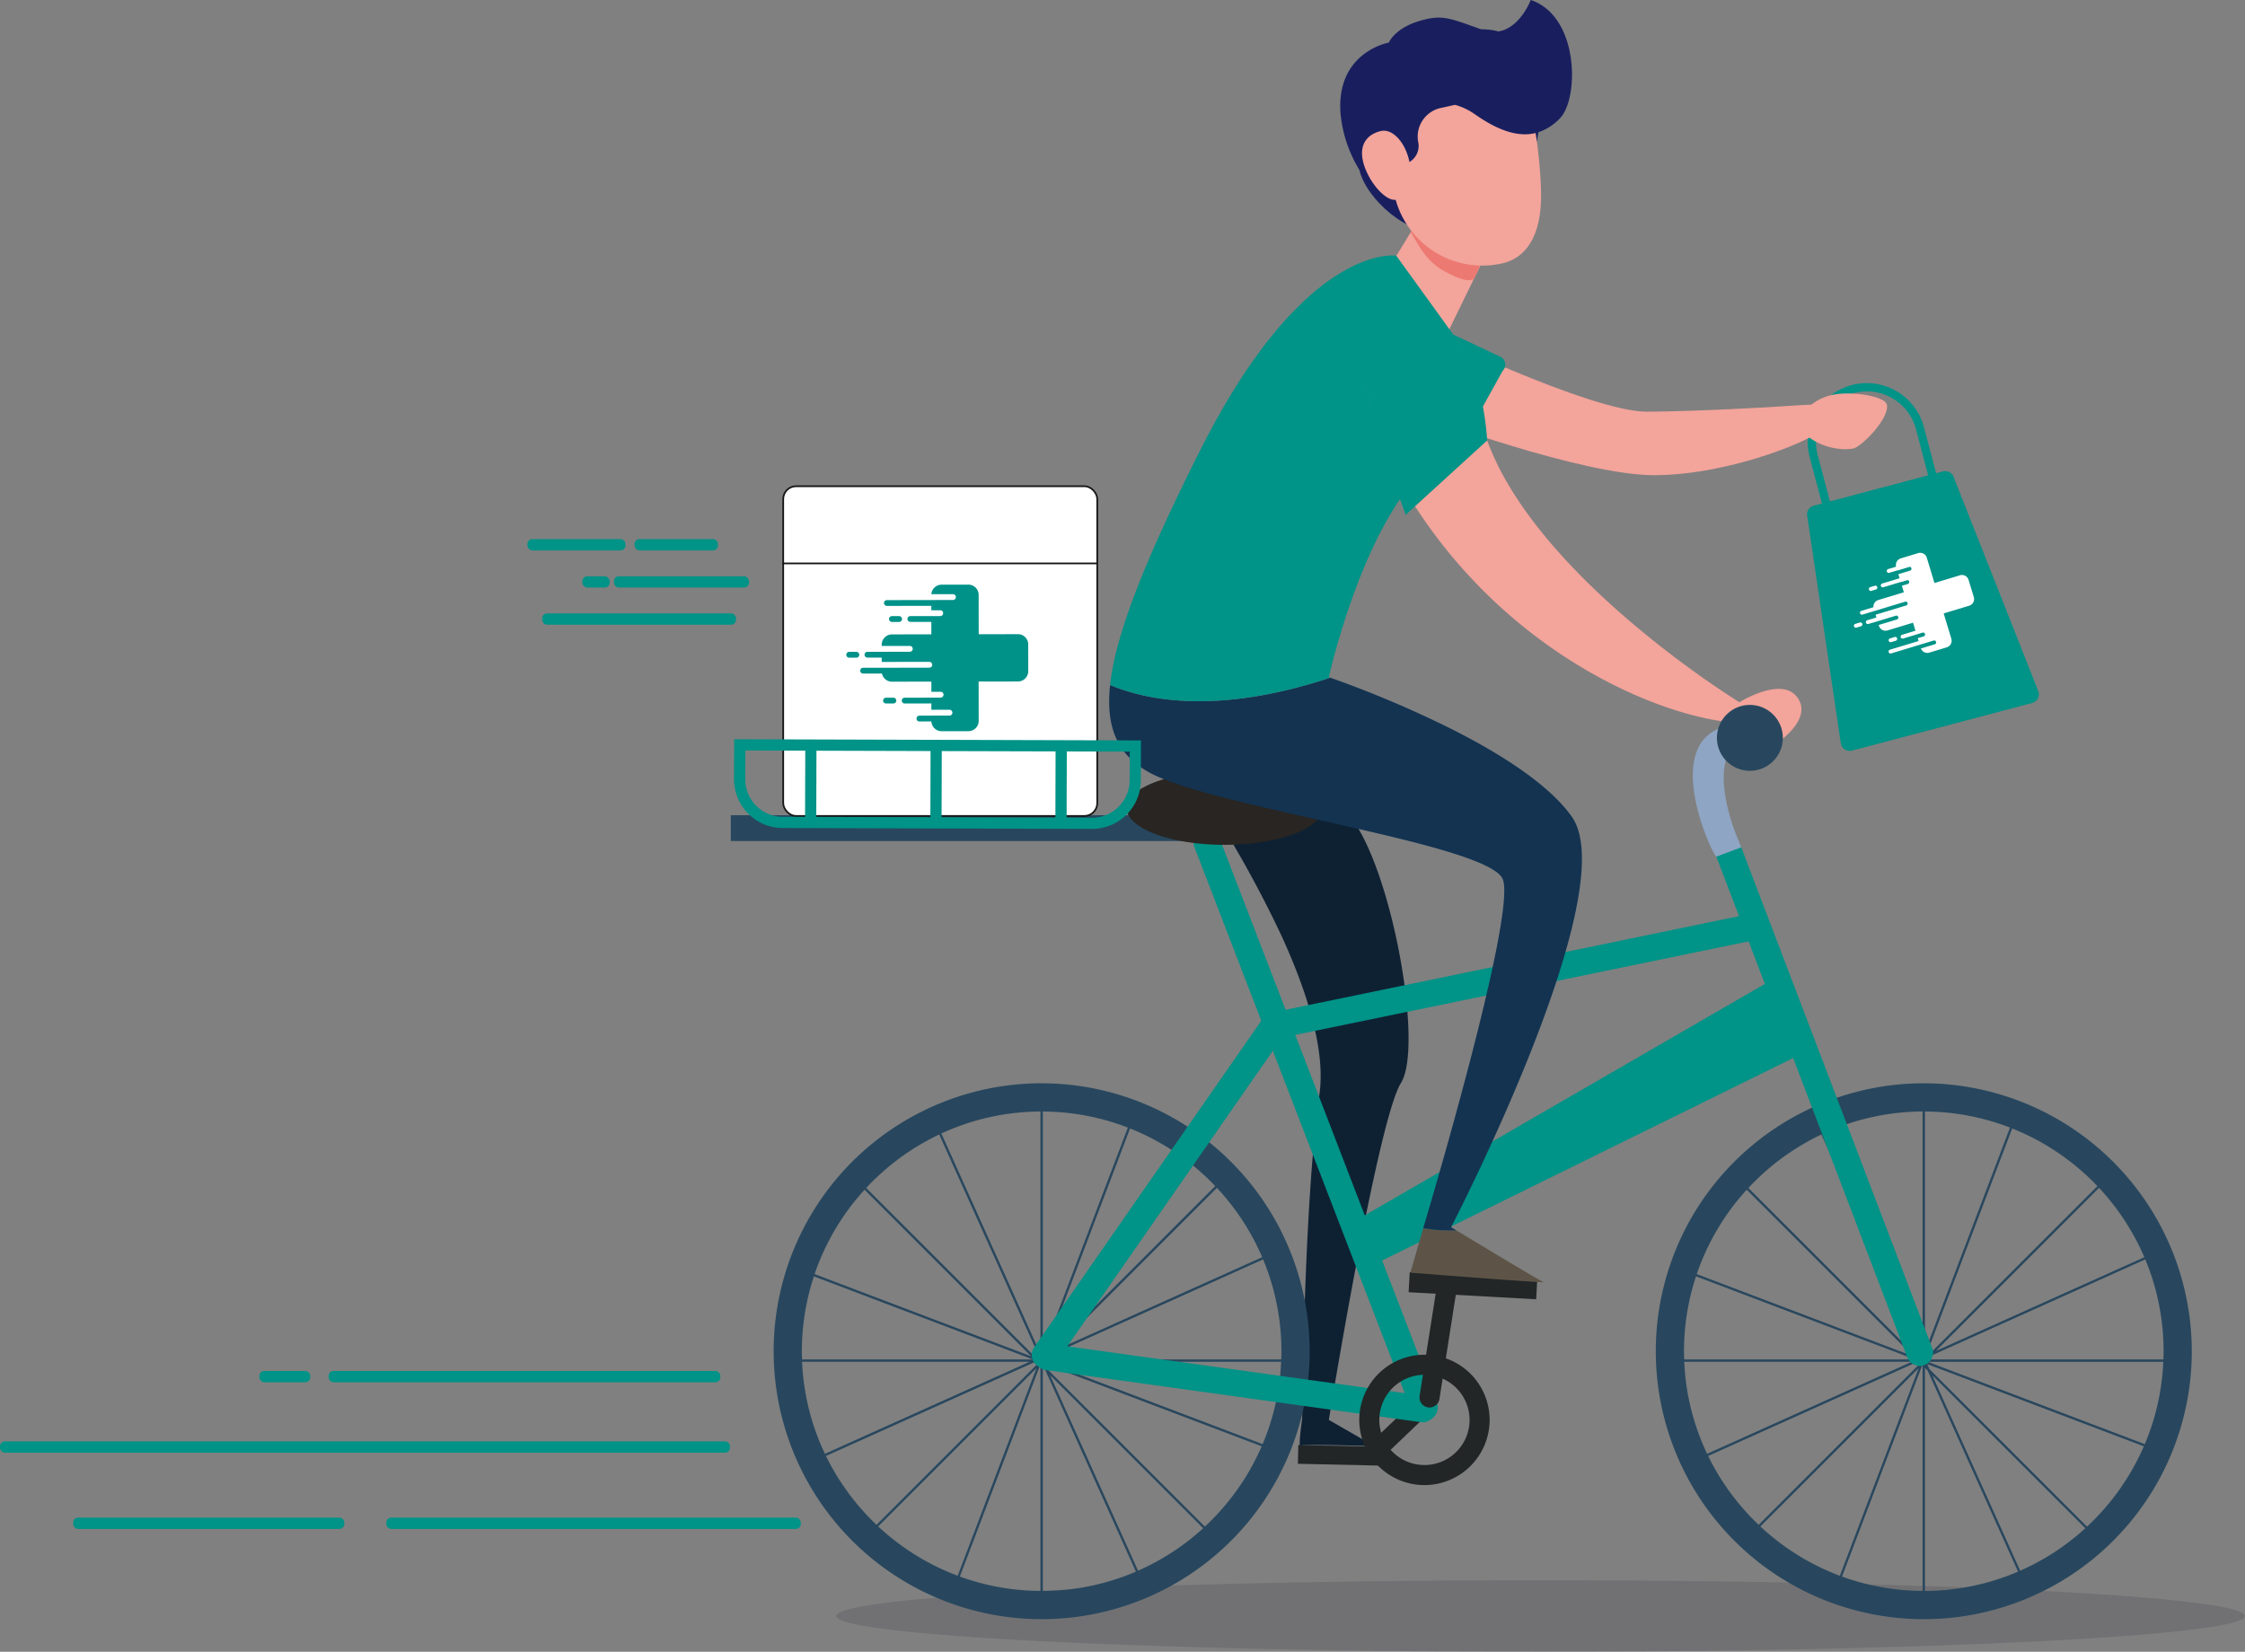 <svg xmlns="http://www.w3.org/2000/svg" width="327.67" height="241.128" viewBox="0 0 327.67 241.128">
  <rect x="0" y="0" width="327.67" height="241.128" fill="#808080" stroke="none"/>
  <g id="Group_3331" data-name="Group 3331" transform="translate(-137.117 -149.489)">
    <rect id="Rectangle_5058" data-name="Rectangle 5058" width="106.543" height="1.65" rx="0.715" transform="translate(137.117 359.905)" fill="#009387"/>
    <rect id="Rectangle_5059" data-name="Rectangle 5059" width="60.5" height="1.65" rx="0.715" transform="translate(193.499 371.035)" fill="#009387"/>
    <rect id="Rectangle_5060" data-name="Rectangle 5060" width="39.575" height="1.65" rx="0.715" transform="translate(147.797 371.035)" fill="#009387"/>
    <rect id="Rectangle_5061" data-name="Rectangle 5061" width="7.419" height="1.65" rx="0.715" transform="translate(174.975 349.627)" fill="#009387"/>
    <rect id="Rectangle_5062" data-name="Rectangle 5062" width="57.176" height="1.65" rx="0.715" transform="translate(185.08 349.627)" fill="#009387"/>
    <rect id="Rectangle_5063" data-name="Rectangle 5063" width="28.306" height="1.65" rx="0.715" transform="translate(216.242 239.037)" fill="#009387"/>
    <rect id="Rectangle_5064" data-name="Rectangle 5064" width="19.712" height="1.65" rx="0.715" transform="translate(226.722 233.613)" fill="#009387"/>
    <rect id="Rectangle_5065" data-name="Rectangle 5065" width="3.977" height="1.65" rx="0.715" transform="translate(222.121 233.613)" fill="#009387"/>
    <rect id="Rectangle_5066" data-name="Rectangle 5066" width="12.171" height="1.65" rx="0.715" transform="translate(229.732 228.188)" fill="#009387"/>
    <rect id="Rectangle_5067" data-name="Rectangle 5067" width="14.315" height="1.65" rx="0.715" transform="translate(214.099 228.188)" fill="#009387"/>
    <g id="Group_3330" data-name="Group 3330" transform="translate(243.784 149.489)">
      <g id="Group_3318" data-name="Group 3318" transform="translate(157.078 55.925)">
        <path id="Path_5253" data-name="Path 5253" d="M370.6,250.665a1.327,1.327,0,0,0,1.619.935l26.292-6.949a1.325,1.325,0,0,0,.945-1.612l-12.358-31.262a1.326,1.326,0,0,0-1.618-.935l-.984.261-1.878-7.1h-.008a8.63,8.63,0,0,0-15.721-1.713,8.485,8.485,0,0,0-.833,6.505h0l1.778,6.732-1.189.315a1.325,1.325,0,0,0-.945,1.612Zm12.733-39.253L369,215.216l-1.778-6.729v-.006a7.291,7.291,0,0,1,.714-5.594,7.427,7.427,0,0,1,13.587,1.67Z" transform="translate(-365.654 -197.948)" fill="#009387"/>
        <g id="Group_3317" data-name="Group 3317" transform="translate(6.844 24.774)">
          <path id="Path_5254" data-name="Path 5254" d="M378.811,220.724l-2.869.869a.285.285,0,1,0,.165.546l2.869-.869a.285.285,0,1,0-.165-.546" transform="translate(-370.944 -219.215)" fill="#fff"/>
          <path id="Path_5255" data-name="Path 5255" d="M378.587,222.411l-3.4,1.029a.285.285,0,1,0,.165.546l3.4-1.029a.285.285,0,1,0-.166-.546" transform="translate(-371.06 -218.955)" fill="#fff"/>
          <path id="Path_5256" data-name="Path 5256" d="M374.344,223.586l-.665.2a.285.285,0,1,0,.165.546l.665-.2a.285.285,0,1,0-.165-.546" transform="translate(-371.293 -218.774)" fill="#fff"/>
          <path id="Path_5257" data-name="Path 5257" d="M376.845,230.07a.286.286,0,1,1,.165.547l-.665.2a.285.285,0,1,1-.165-.546Z" transform="translate(-370.908 -217.776)" fill="#fff"/>
          <path id="Path_5258" data-name="Path 5258" d="M388.291,227.137l-3.723,1.129,1.119,3.7a1.006,1.006,0,0,1-.674,1.25l-2.541.77a1.008,1.008,0,0,1-1.23-.6l2.024-.614a.285.285,0,1,0-.165-.546l-2.028.614-4.182,1.267a.285.285,0,1,1-.166-.546l4.182-1.267-.126-.415.855-.259a.286.286,0,1,0-.165-.547l-.855.26-1.968.6a.285.285,0,1,1-.165-.546l1.968-.6-.354-1.167-3.723,1.128a1.007,1.007,0,0,1-1.254-.666l-.039-.129,2.667-.808a.285.285,0,1,0-.165-.546l-2.667.808-1.335.4a.285.285,0,1,1-.165-.546l1.334-.4-.122-.405,4.48-1.357a.285.285,0,1,0-.166-.546l-4.479,1.356-1.744.529a.285.285,0,1,1-.166-.546l1.765-.534a1.008,1.008,0,0,1,.712-1.05l3.723-1.129-.289-.953.861-.261a.286.286,0,1,0-.165-.547l-.861.261-.346-1.143,1.711-.519a.285.285,0,1,0-.165-.546l-1.713.519-.153-.51a1.006,1.006,0,0,1,.674-1.25l2.541-.77a1.006,1.006,0,0,1,1.254.666l1.121,3.7,3.723-1.128a1.007,1.007,0,0,1,1.254.666l.765,2.525a1.007,1.007,0,0,1-.674,1.25" transform="translate(-371.466 -219.415)" fill="#fff"/>
          <path id="Path_5259" data-name="Path 5259" d="M372.618,228.781l-.664.2a.285.285,0,1,1-.166-.546l.665-.2a.285.285,0,1,1,.165.546" transform="translate(-371.584 -218.058)" fill="#fff"/>
        </g>
      </g>
      <g id="Group_3329" data-name="Group 3329">
        <path id="Path_5260" data-name="Path 5260" d="M316.929,191.233s24.591,11.921,32.821,11.921c6.25,0,18.311-.646,20.719-.84s6.426-.294,6.426-.294-.556,1.754-1.121,3.309-13.46,7.037-24.787,7.1c-10.717.055-33.86-8.609-33.86-8.609Z" transform="translate(-216.082 -143.058)" fill="#f3a49b"/>
        <path id="Path_5261" data-name="Path 5261" d="M372.473,207.309c-2.9.511-7.057-1.179-7.469-3.166s1.593-4.082,4.479-4.681,7.692.208,7.94,1.441C377.823,202.894,373.691,207.095,372.473,207.309Z" transform="translate(-208.684 -141.821)" fill="#f3a49b"/>
        <path id="Path_5262" data-name="Path 5262" d="M328.831,195.26l-10.045-4.734a1.277,1.277,0,0,0-1.453.268l-3.016,10.586c-.249.664-.478,1.377.078,1.857l8.116,6.114,6.651-12A1.277,1.277,0,0,0,328.831,195.26Z" transform="translate(-216.525 -143.185)" fill="#009387"/>
        <ellipse id="Ellipse_532" data-name="Ellipse 532" cx="102.817" cy="5.219" rx="102.817" ry="5.219" transform="translate(15.369 230.69)" fill="#201f32" opacity="0.15"/>
        <g id="Group_3328" data-name="Group 3328">
          <g id="Group_3326" data-name="Group 3326">
            <rect id="Rectangle_5068" data-name="Rectangle 5068" width="66.844" height="3.767" transform="translate(0 119.006)" fill="#28475e"/>
            <g id="Group_3325" data-name="Group 3325" transform="translate(6.25)">
              <g id="Group_3324" data-name="Group 3324">
                <path id="Path_5263" data-name="Path 5263" d="M320.465,196.312l-7.887-10.92,7.611-12.519,11.057,1.361Z" transform="translate(-223.002 -145.886)" fill="#f3a49b" fill-rule="evenodd"/>
                <path id="Path_5264" data-name="Path 5264" d="M321.293,181.118l-.565.125c-4.31.952-10.658-4.589-11.616-8.868l-.484-8.613,8.366-1.847Z" transform="translate(-223.611 -147.574)" fill="#191f5e" fill-rule="evenodd"/>
                <path id="Path_5265" data-name="Path 5265" d="M329.515,175.886,318.146,175l-2.627,4.429c1.5,2.507,2.215,3.935,4.367,5.4,1.527.883,3.841,2.1,4.861,1.459Z" transform="translate(-222.549 -145.559)" fill="#ec7972" fill-rule="evenodd"/>
                <path id="Path_5266" data-name="Path 5266" d="M329.6,186.679a13.142,13.142,0,0,1-15.681-9.913l-3.175-14.2,22-4.862s2.482,11.085,2.553,18.918C335.342,182.5,333.2,185.88,329.6,186.679Z" transform="translate(-223.286 -148.223)" fill="#f3a49b" fill-rule="evenodd"/>
                <path id="Path_5267" data-name="Path 5267" d="M329.709,154.078a9.288,9.288,0,0,0-2.5-.309c-4.54-1.566-5.594-2.257-9.1-1.2-3.57,1.079-4.394,3.136-4.394,3.136s-7.774,1.361-7.048,10.417a19.127,19.127,0,0,0,3.065,8.67c-.05-.61-.02-1.271-.02-1.888a8.555,8.555,0,0,1,1.28-4.128l2.838,1.636,1.8,3.1.291-.062a2.719,2.719,0,0,0,2.108-3.069,4.279,4.279,0,0,1,3.1-5.093l2.238-.494a9.329,9.329,0,0,1,2.92,1.389c3.424,2.4,6.324,3.353,8.86,2.724l.179,1.267.212-1.378a7.718,7.718,0,0,0,3.171-2.062c2.764-2.852,2.831-14.844-4.285-17.247C334.419,149.489,332.9,153.564,329.709,154.078Z" transform="translate(-223.92 -149.489)" fill="#191f5e" fill-rule="evenodd"/>
                <g id="Group_3323" data-name="Group 3323" transform="translate(0 37.293)">
                  <g id="Group_3319" data-name="Group 3319" transform="translate(76.517 173.652)">
                    <rect id="Rectangle_5069" data-name="Rectangle 5069" width="2.745" height="11.841" transform="matrix(0.022, -1, 1, 0.022, 0, 2.744)" fill="#222627"/>
                  </g>
                  <g id="Group_3320" data-name="Group 3320" transform="translate(86.235 166.656)">
                    <rect id="Rectangle_5070" data-name="Rectangle 5070" width="10.921" height="2.745" transform="matrix(0.723, -0.691, 0.691, 0.723, 0, 7.548)" fill="#222627"/>
                  </g>
                  <path id="Path_5268" data-name="Path 5268" d="M316.255,265.528c-1.595-5.527-3.651-10.336-5.874-12.638-6.4-6.634-22.646-5.033-22.646-5.033A168.143,168.143,0,0,1,300.97,271c3.672,8.038,6.441,16.638,5.523,23.065-2.287,16.013-2.517,47.351-2.517,47.351s-.6,4.233-.257,3.976,10.809.085,10.809.085l-6.662-3.832s7.092-43.691,10.523-49.181C320.629,288.879,319.259,275.93,316.255,265.528Z" transform="translate(-226.83 -171.654)" fill="#0e2133"/>
                  <path id="Path_5269" data-name="Path 5269" d="M385.642,286.519a39.116,39.116,0,1,0,39.117,39.116A39.16,39.16,0,0,0,385.642,286.519Zm34.969,40.317H386.169l.553-.553,31.246-14.052a34.8,34.8,0,0,1,2.673,13.4C420.641,326.039,420.625,326.437,420.611,326.836ZM399.4,357.812a34.817,34.817,0,0,1-13.587,2.818V328.07l.383.383Zm-12.52-28.675,22.339,22.339a35.086,35.086,0,0,1-9.506,6.2Zm-36.237-3.5A34.847,34.847,0,0,1,352.4,314.7l31.96,12.132H350.674C350.66,326.437,350.642,326.039,350.642,325.635Zm35.171,1.057.023-.01-.023.023Zm0-36.052a34.806,34.806,0,0,1,12.411,2.345l-12.411,32.7ZM385.471,326l-14.459-32.15a34.776,34.776,0,0,1,14.459-3.213Zm-1.58,1.176-29.873,13.436a34.736,34.736,0,0,1-3.335-13.436Zm1.531.5.048.047v32.9a34.83,34.83,0,0,1-11.761-2.093ZM373.39,358.416a35.065,35.065,0,0,1-11.6-7.2l23.1-23.1ZM420.6,327.179a34.745,34.745,0,0,1-2.7,12.022l-31.671-12.022Zm-2.766-15.266L387.406,325.6l23.815-23.815A35.084,35.084,0,0,1,417.835,311.913Zm-6.852-10.38L386.521,326l-.554.249,12.577-33.134A35.117,35.117,0,0,1,410.984,301.533ZM370.7,293.995l14.633,32.536-.369.166-.058-.022-24.867-24.868A35.15,35.15,0,0,1,370.7,293.995Zm-10.9,8.062,24.319,24.319-31.61-12A35.025,35.025,0,0,1,359.8,302.057Zm-5.635,38.868,30.563-13.746h.194l.208.209-23.589,23.589A35.155,35.155,0,0,1,354.166,340.925Zm55.3,10.314-22.988-22.988-.331-.735,31.614,12A35.151,35.151,0,0,1,409.469,351.239Z" transform="translate(-217.772 -165.671)" fill="#28475e"/>
                  <path id="Path_5270" data-name="Path 5270" d="M274.077,286.519a39.116,39.116,0,1,0,39.117,39.116A39.161,39.161,0,0,0,274.077,286.519Zm34.969,40.317H274.6l.553-.553L306.4,312.231a34.816,34.816,0,0,1,2.673,13.4C309.076,326.039,309.059,326.437,309.046,326.836Zm-21.21,30.976a34.816,34.816,0,0,1-13.587,2.818V328.07l.382.383Zm-12.52-28.675,22.339,22.339a35.12,35.12,0,0,1-9.506,6.2Zm-36.237-3.5a34.848,34.848,0,0,1,1.758-10.93L272.8,326.836H239.109C239.1,326.437,239.078,326.039,239.078,325.635Zm35.171,1.057.022-.01-.022.023Zm0-36.052a34.806,34.806,0,0,1,12.411,2.345l-12.411,32.7ZM273.9,326l-14.459-32.15A34.776,34.776,0,0,1,273.9,290.64Zm-1.579,1.176-29.874,13.436a34.757,34.757,0,0,1-3.335-13.436Zm1.531.5.047.047v32.9a34.828,34.828,0,0,1-11.76-2.093Zm-12.032,30.736a35.065,35.065,0,0,1-11.6-7.2l23.1-23.1Zm47.211-31.237a34.772,34.772,0,0,1-2.7,12.022l-31.67-12.022Zm-2.766-15.266L275.841,325.6l23.815-23.815A35.083,35.083,0,0,1,306.27,311.913Zm-6.852-10.38L274.956,326l-.554.249,12.577-33.134A35.117,35.117,0,0,1,299.419,301.533Zm-40.285-7.538,14.632,32.536-.368.166-.058-.022-24.867-24.868A35.151,35.151,0,0,1,259.134,293.995Zm-10.9,8.062,24.319,24.319-31.61-12A35.007,35.007,0,0,1,248.236,302.057ZM242.6,340.925l30.563-13.746h.194l.208.209-23.59,23.589A35.173,35.173,0,0,1,242.6,340.925Zm55.3,10.314-22.988-22.988-.331-.735,31.613,12A35.148,35.148,0,0,1,297.9,351.239Z" transform="translate(-234.96 -165.671)" fill="#28475e"/>
                  <path id="Path_5271" data-name="Path 5271" d="M382.067,331.284,354.2,258.2a1.946,1.946,0,0,1,1.139-2.5h0a1.945,1.945,0,0,1,2.5,1.139l27.864,73.081a1.944,1.944,0,0,1-1.138,2.5h0A1.944,1.944,0,0,1,382.067,331.284Z" transform="translate(-216.609 -170.438)" fill="#009387"/>
                  <path id="Path_5272" data-name="Path 5272" d="M267.971,326.38l33.19-47.731a1.946,1.946,0,0,1,2.714-.44h0a1.945,1.945,0,0,1,.441,2.714l-33.191,47.731a1.945,1.945,0,0,1-2.714.44h0A1.943,1.943,0,0,1,267.971,326.38Z" transform="translate(-229.931 -167.008)" fill="#009387"/>
                  <path id="Path_5273" data-name="Path 5273" d="M270.377,319.514l54.641,7.59a1.946,1.946,0,0,1,1.445,2.34h0a1.946,1.946,0,0,1-2.34,1.444l-54.641-7.59a1.944,1.944,0,0,1-1.445-2.339h0A1.945,1.945,0,0,1,270.377,319.514Z" transform="translate(-229.872 -160.596)" fill="#009387"/>
                  <path id="Path_5274" data-name="Path 5274" d="M368.662,268.89l-68.587,14.16a1.945,1.945,0,0,1-2.3-1.5h0a1.945,1.945,0,0,1,1.5-2.3l68.586-14.16a1.945,1.945,0,0,1,2.3,1.5h0A1.944,1.944,0,0,1,368.662,268.89Z" transform="translate(-225.29 -168.98)" fill="#009387"/>
                  <path id="Path_5275" data-name="Path 5275" d="M373.921,284.185,311.1,315.138a1.944,1.944,0,0,1-2.607-.874h0c-.478-.961-1.278-4.892-.316-5.371l61.346-35.486c.961-.479,4.794,7.209,5.272,8.171h0A1.944,1.944,0,0,1,373.921,284.185Z" transform="translate(-223.75 -167.695)" fill="#009387"/>
                  <path id="Path_5276" data-name="Path 5276" d="M319.95,339.474,288.2,257.015a1.943,1.943,0,0,1,1.139-2.5h0a1.943,1.943,0,0,1,2.5,1.139l31.753,82.46a1.944,1.944,0,0,1-1.138,2.5h0A1.945,1.945,0,0,1,319.95,339.474Z" transform="translate(-226.777 -170.621)" fill="#009387"/>
                  <path id="Path_5277" data-name="Path 5277" d="M308.2,252.418c0,2.968-6.4,5.376-14.3,5.376s-14.3-2.407-14.3-5.376,6.4-5.377,14.3-5.377S308.2,249.448,308.2,252.418Z" transform="translate(-228.082 -171.753)" fill="#282522"/>
                  <path id="Path_5278" data-name="Path 5278" d="M354.645,260.472c-.4.1-7.863-15.594.544-18.767s1.631,3.516,1.373,3.6-2.554,4.013,1.725,13.8Z" transform="translate(-217.051 -172.707)" fill="#8ea5c3"/>
                  <g id="Group_3322" data-name="Group 3322" transform="translate(85.475 148.429)">
                    <g id="Group_3321" data-name="Group 3321">
                      <path id="Path_5279" data-name="Path 5279" d="M318.539,339.886a9.513,9.513,0,1,1,9.514-9.514A9.524,9.524,0,0,1,318.539,339.886Zm0-16.1a6.587,6.587,0,1,0,6.586,6.586A6.593,6.593,0,0,0,318.539,323.786Z" transform="translate(-309.025 -308.81)" fill="#222627"/>
                      <path id="Path_5280" data-name="Path 5280" d="M317.88,329.952h0a1.464,1.464,0,0,1-1.219-1.673l2.6-16.569,2.892.456-2.6,16.568A1.464,1.464,0,0,1,317.88,329.952Z" transform="translate(-307.851 -310.22)" fill="#222627"/>
                      <rect id="Rectangle_5071" data-name="Rectangle 5071" width="2.926" height="18.643" transform="translate(7.203 2.922) rotate(-86.835)" fill="#222627"/>
                    </g>
                  </g>
                  <path id="Path_5281" data-name="Path 5281" d="M317.372,304.838l-1.887,6.5s20.13,1.6,19.444,1.373c-.583-.2-9.912-5.835-12.7-7.521A25,25,0,0,1,317.372,304.838Z" transform="translate(-222.554 -162.849)" fill="#5d5447"/>
                  <path id="Path_5282" data-name="Path 5282" d="M344.914,255.5c-3.407-4.81-10.632-9.313-17.678-12.854a157.253,157.253,0,0,0-17.567-7.432c-16.367,5.414-26.72,3.35-32.138,1.07-.686,6.382,1.233,10.129,5.392,12.582,5.168,3.048,21.073,6.1,33.949,9.144,9.354,2.213,17.111,4.427,17.978,6.64,2.059,5.261-11.438,50.326-11.438,50.326l-.172.591a25,25,0,0,0,4.861.352l-.8-.486S352.693,266.478,344.914,255.5Z" transform="translate(-228.423 -173.576)" fill="#133351"/>
                  <path id="Path_5283" data-name="Path 5283" d="M318.591,191.9c5.311-2.018,8.4.355,10.188,3.475a10.706,10.706,0,0,0-.58-1.188l-8.922-12.352s-13.267-2.059-28.594,28.364C282.5,226.44,278.3,237.2,277.513,244.51c5.418,2.28,15.771,4.344,32.138-1.07l-.211-.073s3.79-17.213,11.216-27.15C309.85,198.137,317.858,192.177,318.591,191.9Z" transform="translate(-228.404 -181.804)" fill="#009387"/>
                  <path id="Path_5284" data-name="Path 5284" d="M372.077,244.529c-2.287-3.2-8.464.687-8.464.687s-34.769-21.274-38.2-43.463a22.117,22.117,0,0,0-2.394-8.191c1.215,2.856,3.312,10.369-4.47,16.884a23.47,23.47,0,0,0-3.653,3.961c.561.937,1.158,1.9,1.822,2.9,13.5,20.359,33.4,29.051,44.15,30.653,0,0,7.777-2.974,8.235,3.2C369.1,251.164,374.364,247.731,372.077,244.529Z" transform="translate(-222.645 -179.992)" fill="#f3a49b"/>
                  <path id="Path_5285" data-name="Path 5285" d="M319.3,211.007c7.782-6.515,5.883-13.962,4.668-16.818-1.788-3.119-5.076-5.559-10.387-3.541-.733.279-8.741,6.24,2.066,24.319A23.47,23.47,0,0,1,319.3,211.007Z" transform="translate(-223.394 -180.555)" fill="#ecb5a6"/>
                  <path id="Path_5286" data-name="Path 5286" d="M363.518,245.295a4.809,4.809,0,1,1-2.623-6.275A4.809,4.809,0,0,1,363.518,245.295Z" transform="translate(-216.581 -173.045)" fill="#28475e"/>
                  <path id="Path_5287" data-name="Path 5287" d="M327.549,207.593s-.868-19.422-11.612-17.8c-10.21,1.545-4.3,17.632-4.3,17.632l4.023,11.02Z" transform="translate(-223.409 -180.587)" fill="#009387"/>
                </g>
              </g>
              <path id="Path_5288" data-name="Path 5288" d="M316.264,170.421c.62,2.77-.212,5.31-1.858,5.673s-4.273-2.868-4.9-5.638,1-4.03,2.65-4.393S315.644,167.65,316.264,170.421Z" transform="translate(-223.496 -146.942)" fill="#f3a49b" fill-rule="evenodd"/>
            </g>
          </g>
          <rect id="Rectangle_5072" data-name="Rectangle 5072" width="45.836" height="48.134" rx="1.874" transform="translate(7.647 70.983)" fill="#fff" stroke="#161615" stroke-miterlimit="10" stroke-width="0.25"/>
          <path id="Path_5289" data-name="Path 5289" d="M229.952,248.831a7.118,7.118,0,0,0,7.088,7.13l45.161.129A7.116,7.116,0,0,0,289.329,249l.017-5.829L229.969,243Zm28.655,5.555-16.654-.048.028-9.664,16.654.048Zm1.665-9.659,16.612.047-.028,9.664-16.612-.047Zm18.221,9.716.028-9.664,9.183.027L287.692,249a5.478,5.478,0,0,1-5.486,5.456Zm-46.9-5.606.012-4.193,8.742.025-.028,9.664-3.271-.009A5.476,5.476,0,0,1,231.59,248.836Z" transform="translate(-229.482 -135.082)" fill="#009387"/>
          <line id="Line_357" data-name="Line 357" x1="46.007" transform="translate(7.498 82.248)" fill="none" stroke="#161615" stroke-miterlimit="10" stroke-width="0.25"/>
          <g id="Group_3327" data-name="Group 3327" transform="translate(16.852 85.348)">
            <path id="Path_5290" data-name="Path 5290" d="M257.871,240.859l-4.434.007a.425.425,0,0,1,0-.849l4.434-.008a.425.425,0,0,1,0,.851" transform="translate(-242.781 -220.892)" fill="#009289"/>
            <path id="Path_5291" data-name="Path 5291" d="M256.837,238.583l-5.249.008a.424.424,0,1,1,0-.848l5.247-.009a.425.425,0,1,1,0,.849" transform="translate(-243.066 -221.242)" fill="#009289"/>
            <path id="Path_5292" data-name="Path 5292" d="M250.278,238.593h-1.027a.425.425,0,1,1,0-.849h1.027a.425.425,0,1,1,0,.849" transform="translate(-243.426 -221.241)" fill="#009289"/>
            <path id="Path_5293" data-name="Path 5293" d="M251.021,228.276a.425.425,0,0,0,0-.851l-1.026,0a.425.425,0,1,0,0,.849Z" transform="translate(-243.312 -222.831)" fill="#009289"/>
            <path id="Path_5294" data-name="Path 5294" d="M268.954,230.675l-5.753.009-.01-5.753a1.494,1.494,0,0,0-1.492-1.488l-3.927.007a1.492,1.492,0,0,0-1.482,1.385l3.128,0a.425.425,0,1,1,0,.849l-3.133.006-6.463.01a.425.425,0,1,0,0,.849l6.463-.012v.647l1.321,0a.425.425,0,0,1,0,.849l-1.321,0-3.04,0a.425.425,0,1,0,0,.849l3.041,0,0,1.815-5.753.01a1.494,1.494,0,0,0-1.488,1.492v.2l4.121-.007a.425.425,0,0,1,0,.849l-4.122.007-2.062,0a.425.425,0,1,0,0,.849l2.062,0v.63l6.923-.012a.425.425,0,1,1,0,.849l-6.922.012-2.695,0a.425.425,0,1,0,0,.849l2.726,0a1.5,1.5,0,0,0,1.461,1.186l5.753-.009,0,1.484,1.331,0a.425.425,0,1,1,0,.849l-1.331,0,0,1.777,2.646,0a.424.424,0,1,1,0,.848l-2.646,0v.793a1.5,1.5,0,0,0,1.493,1.489l3.927-.007a1.5,1.5,0,0,0,1.488-1.493l-.009-5.753,5.753-.009a1.5,1.5,0,0,0,1.488-1.493l-.006-3.927a1.5,1.5,0,0,0-1.493-1.488" transform="translate(-243.871 -223.444)" fill="#009289"/>
            <path id="Path_5295" data-name="Path 5295" d="M245.6,231.945h-1.027a.425.425,0,0,0,0,.851l1.027,0a.425.425,0,1,0,0-.849" transform="translate(-244.147 -222.134)" fill="#009289"/>
          </g>
        </g>
      </g>
    </g>
  </g>
</svg>
